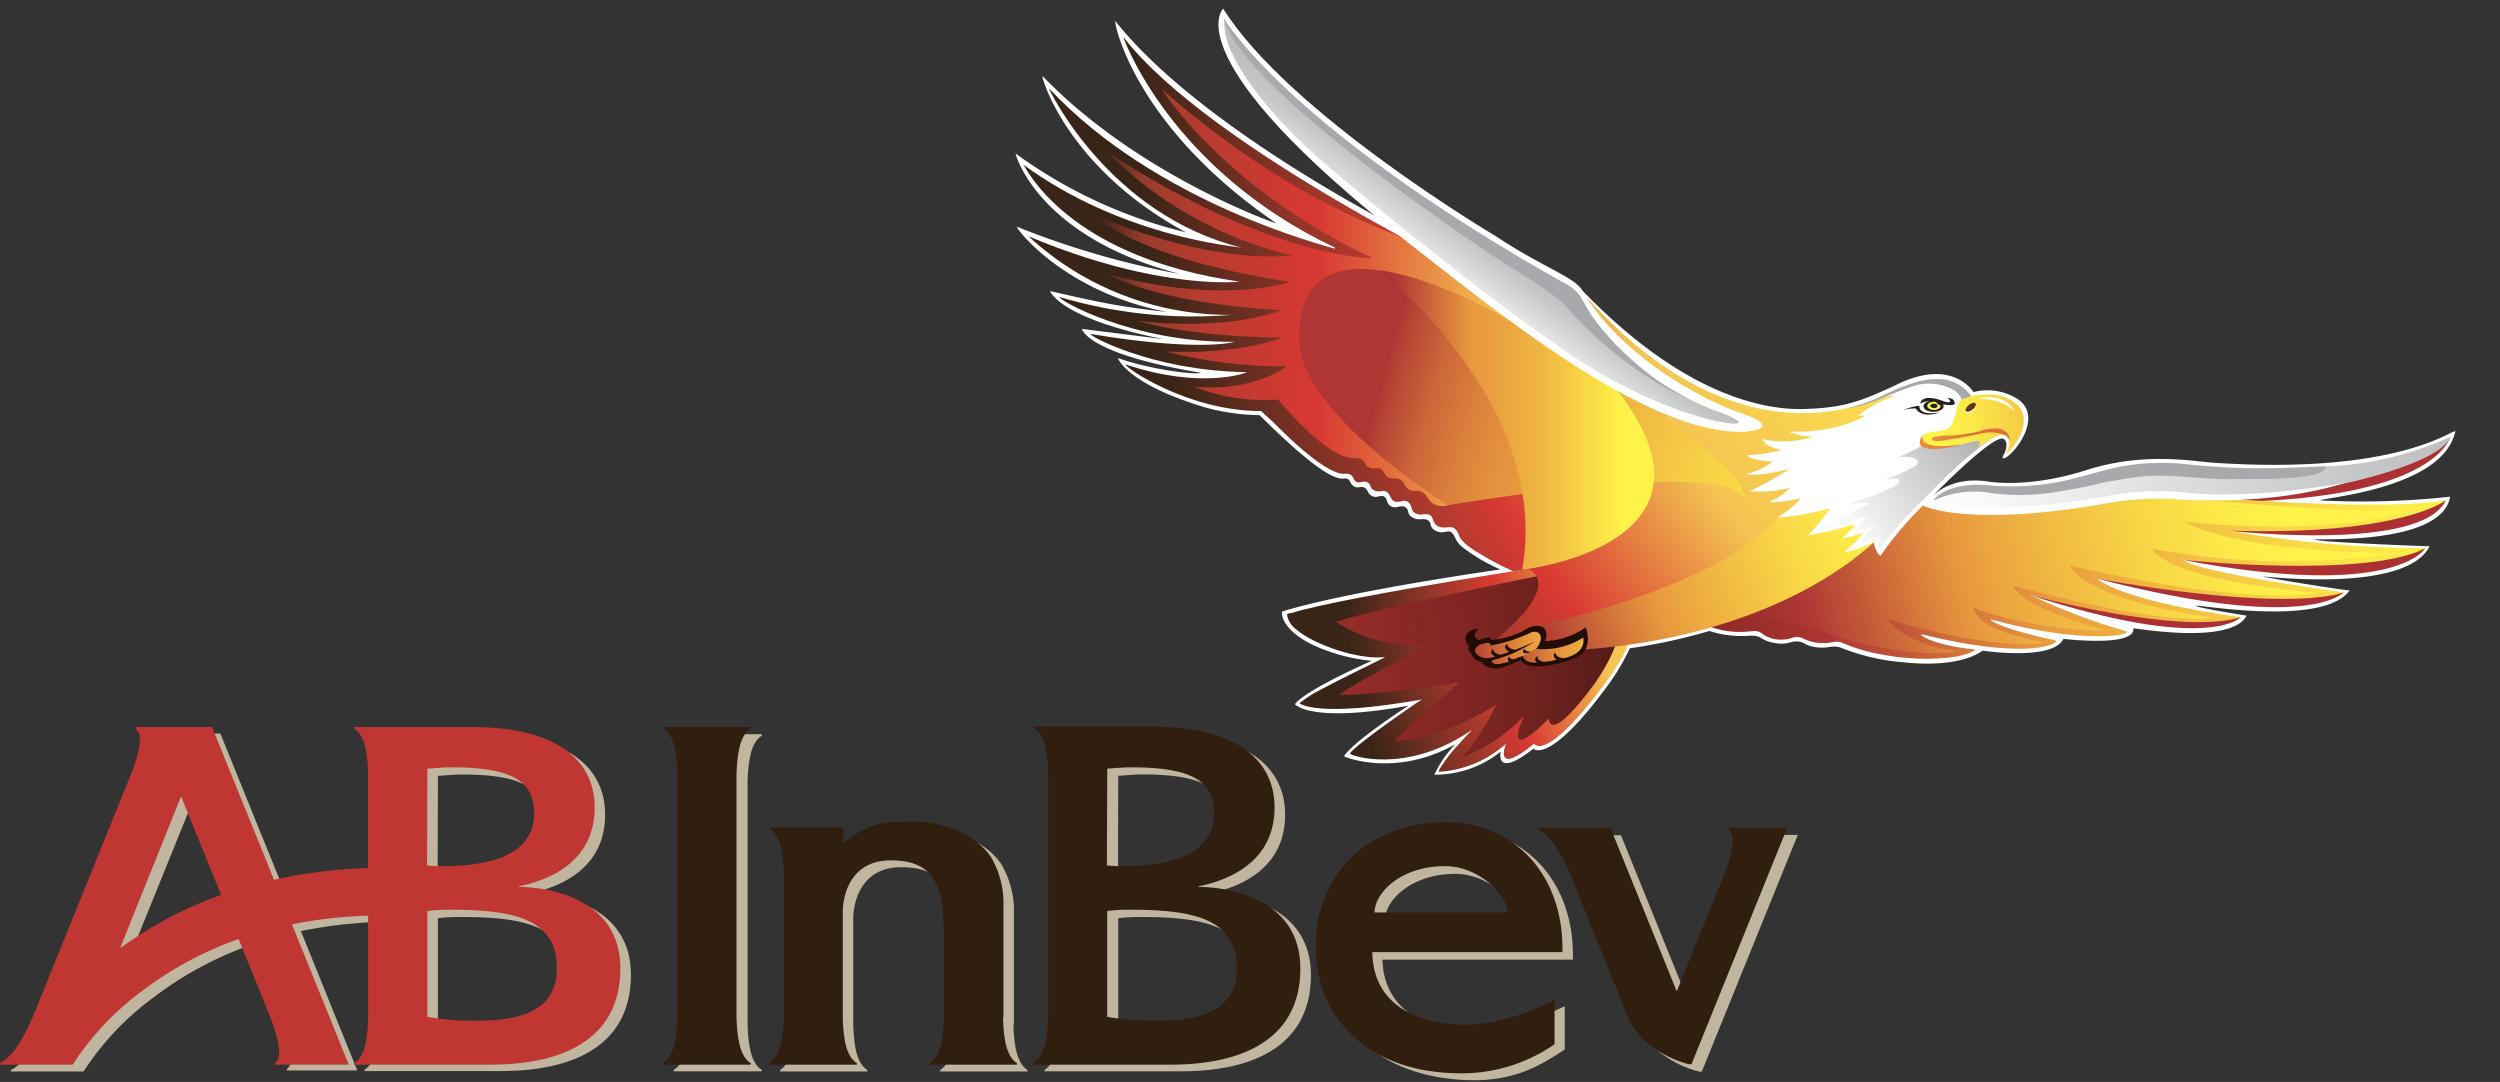 <svg viewBox="0 0 288.83 125" xmlns="http://www.w3.org/2000/svg" xmlns:xlink="http://www.w3.org/1999/xlink"><rect x="0" y="0" width="288.83" height="125" fill="#333333" stroke="none"/><clipPath id="a"><path d="m149.11 70.82c-.12 0-.31.1-.42.15a2.59 2.59 0 0 0 1 1.7c2.12 1.84 7.32 3.61 10.37 3.24-.1.06-5.74 2.81-7.57 3.81a13.6 13.6 0 0 0 -2.36 1.52s1.75 1.76 14.16-.43c-.42.21-8 5.43-8.33 6.26.05.22 6.52 2.48 14.08-2.74.08 0-1.53 1.53-2.79 3.15-.31.4-.59.83-.8 1.16a1.75 1.75 0 0 0 -.26.51s0 0 .08 0h.23a12.79 12.79 0 0 0 7.5-3.23c-.16.28-1.38 3.81 3.24 0 .08.12 1.18 1.74 6.36-4.6s4.73-8 4.73-8l-5.38-8.59s-27.56 4.12-33.83 6.12"/></clipPath><radialGradient id="b" cx="-1277.82" cy="358.03" gradientTransform="matrix(18.59 0 0 -18.54 23977.04 6703.43)" gradientUnits="userSpaceOnUse" r="4.2"><stop offset="0" stop-color="#fffac8"/><stop offset=".04" stop-color="#fff249"/><stop offset=".17" stop-color="#feed4a"/><stop offset=".31" stop-color="#fbdf4d"/><stop offset=".47" stop-color="#f5c851"/><stop offset=".49" stop-color="#f4c452"/><stop offset=".55" stop-color="#e98c45"/><stop offset=".64" stop-color="#d83832"/><stop offset=".68" stop-color="#b83b2f"/><stop offset=".86" stop-color="#382517"/><stop offset="1" stop-color="#382517"/></radialGradient><clipPath id="c"><path d="m154.34 71.87a17.55 17.55 0 0 0 10.5 2.65c-2 1.23-9.16 4.83-10 5.71.37.23 8.62-.42 13.78-1.44-2 1.84-5.93 5-7.51 6.84.09-.07 4.65.16 11.74-4.21a25.34 25.34 0 0 1 -4 6.12 19.38 19.38 0 0 0 7.21-4.81c-.14.23-2.66 5.83 2.88.28 0 .29.16 2.95 5.33-4.08 4-5.83 2.45-7.54 2.45-7.54l-3-6.06s-24.87 4.91-29.42 6.54"/></clipPath><radialGradient id="d" cx="-1289.17" cy="358.04" gradientTransform="matrix(22.93 0 0 -22.87 29685.49 8265.88)" gradientUnits="userSpaceOnUse" r="4.2"><stop offset="0" stop-color="#af3634"/><stop offset=".01" stop-color="#af3634"/><stop offset=".13" stop-color="#ab3532"/><stop offset=".26" stop-color="#a0302e"/><stop offset=".38" stop-color="#8c2926"/><stop offset=".39" stop-color="#8a2825"/><stop offset=".45" stop-color="#832623"/><stop offset=".55" stop-color="#6f221f"/><stop offset=".66" stop-color="#4e1b18"/><stop offset=".73" stop-color="#341512"/><stop offset="1" stop-color="#341512"/></radialGradient><clipPath id="e"><path d="m193.08 71.52 3.45.46a10.26 10.26 0 0 0 4.95 1.02l1-.08a1.35 1.35 0 0 1 1 .2 3.4 3.4 0 0 0 2 .77 4.19 4.19 0 0 0 1.4-.14 1.71 1.71 0 0 1 1.27-.06 5.33 5.33 0 0 0 3.57.5 1.8 1.8 0 0 1 1.17.09 19.11 19.11 0 0 0 4.56 1.34 23.39 23.39 0 0 0 3.09.41 24.15 24.15 0 0 0 4 0c2.05-.1 3.9-.85 3.57-1-5.08-.5-6.68-1.88-6-1.73 12.34 3.06 15.92 1 15.37.69-6.33-1.36-7.68-2.34-7.45-2.43 10.36 2.87 16.32 1.86 15.64 1.38a72.21 72.21 0 0 1 -11.17-4.23c14.76 4.74 21 4 23.25 3.19a2.62 2.62 0 0 0 1.13-.58c-14.12-2-16.52-4.38-16.52-4.47 16.65 4.21 23.88 3.29 26.75 2.38a6.45 6.45 0 0 0 1.69-.78c-18.07-2.56-18.31-3.66-18.59-3.77 24.27 4.71 28.1-1.35 28-1.35a131.67 131.67 0 0 1 -22.59-2c23.3 2.25 25-3.51 25-3.51-6.47.91-17 .33-23.83-.1-7.08-.52-9.66-.4-19.58.91-18.68 2.54-18.12-1.8-18.12-1.8-4 4.08-26.31 13.41-28 14.71"/></clipPath><linearGradient id="f" gradientTransform="matrix(21.32 0 0 -21.32 27577.49 7705.49)" gradientUnits="userSpaceOnUse" x1="-1284.33" x2="-1280.13" y1="358.26" y2="358.26"><stop offset="0" stop-color="#8a2825"/><stop offset=".01" stop-color="#8a2825"/><stop offset=".18" stop-color="#af3634"/><stop offset=".45" stop-color="#e8983e"/><stop offset=".56" stop-color="#eeb041"/><stop offset=".75" stop-color="#f7d445"/><stop offset=".9" stop-color="#fdea48"/><stop offset="1" stop-color="#fff249"/></linearGradient><clipPath id="g"><path d="m195.46 70 14 2.47c8.6 3.77 17.15 3 16.51 2.77-6.43-1-8.39-4-7.44-3.6 11.27 3.49 18 2.82 17.46 2.55-8.35-1.64-7.79-3.87-8-4 5.34 2.26 15.48 3 14.85 2.52-9.84-2.71-10.25-5.04-10.25-5.04 15.29 4.09 20.93 3.91 22.47 3.73a3.76 3.76 0 0 0 .46-.07c-15.06-2.15-16.43-6-16.43-6 16.36 3.85 24.89 3.58 27.73 3.32.71-.07 1.07-.13 1.09-.13-18.27-1.67-19.07-5-19.32-5.13 16.19 3 27.93.51 27.8.5-19.16-.24-23.67-3.5-23.93-3.61 18.51 1.85 26.21-1.48 26.21-1.48-3.38.75-20.09-.75-26.36-1.15-6.53-.48-5.74-.25-14.88 1-13.57 1.32-16.32-1.32-16.32-1.32-1.44 1.43-21.8 9.67-25.65 12.67"/></clipPath><linearGradient id="h" gradientTransform="matrix(16.48 0 0 -16.48 21223.34 5773.39)" x1="-1275.93" x2="-1271.74" xlink:href="#f" y1="346.3" y2="346.3"/><clipPath id="i"><path d="m154.24 28.74c-1.06-.34-20.64-5.24-33.06-18.54 0 .11 6.87 14.61 22.27 18.41-.91-.16-13.85-1.26-25.24-9.6.33.3 4.92 10.65 25 13.53 0 0-9.33 1.09-24.38-5.24a34.19 34.19 0 0 0 23.46 9.08 54.26 54.26 0 0 1 -19.86-2.06c-.33.24 8.32 5.28 20.15 5.17.14 0-3.89 1.22-16.59-.91-.53 0 6.83 4.25 18.07 4.42.14 0-5.13 2.08-14-.89-.37.16 7.08 5.4 15.64 5.38l1.47 1.35s5.88 6.16 8.24 5.9a.87.87 0 0 1 .94.46.77.77 0 0 0 .39.49.88.88 0 0 0 .53 0 1 1 0 0 1 .63 0c.52.23.37.59.64.83a1.28 1.28 0 0 0 1.12.21c.64-.13.87.44 1.07.85s.69.49 1.31.3a.79.79 0 0 1 .91.43c.15.3.14.67.41.89a1.33 1.33 0 0 0 1.06.23 1.08 1.08 0 0 1 .83.11c.27.2.31.61.47.87s.51.68 1.71.49c.71-.09 1 .57 1.21 1.12.34.78 1.9 1.72 2.41 2a28.19 28.19 0 0 0 3.8 1.98l1.76-.24s4.24 1.59-3.84 8.17c1.4 2.39 28 2.21 43.36-11 1.24-1.07 2.65-2.6 4-3.82 0-.19.34-9.69-1.49-13.92 0 0-16.67 10.64-36-11.6a9.57 9.57 0 0 0 -3.23 0c-2.59.21-5.95.42-7.34-1 0 0-32.27-15.32-42.32-28.35 0 0 5.28 15.27 24.47 24.36"/></clipPath><radialGradient id="j" cx="-1296.16" cy="360.01" gradientTransform="matrix(34.38 0 0 -34.29 44817.53 12360.39)" r="4.19" xlink:href="#b"/><clipPath id="k"><path d="m205.58 59.59c-6.69 8.15-27 12.5-28.51 12.79 1.42.08 1.11.6 1.11.6.37 1.27-.12 1.71-.12 1.71a8.92 8.92 0 0 0 5.05-1.56 8.55 8.55 0 0 1 .08 1.89c23.73-1.77 33.87-12.95 33.87-12.95l-3.06 1.32c-.67.31 0-.16 0-.16l1.93-2-2.72.76 1.7-1.63-5.56 1.22 2.43-3.09z"/></clipPath><linearGradient id="l" gradientTransform="matrix(12.43 0 0 -12.43 15905.29 4230.06)" x1="-1266.15" x2="-1261.96" xlink:href="#f" y1="335.09" y2="335.09"/><clipPath id="m"><path d="m210.08 50.43h20.09v13.02h-20.09z"/></clipPath><clipPath id="n"><path d="m219.07 52.9c1.44-.38 3 .1 2.34.84a21.25 21.25 0 0 1 -3.67 1.72c2.42-.54 2.13.36.16 1.18a48.32 48.32 0 0 1 -4.9 1.76s.52-.07 1.14-.16c.95-.14 2.09-.28 1.69 0a54.57 54.57 0 0 1 -5.79 2.9 27.13 27.13 0 0 0 5.27-1.36c.46-.18.1.3-.32.79s-.9 1-.65.78a6.27 6.27 0 0 0 2.26-.67 19.58 19.58 0 0 1 -2.1 2.26 17.93 17.93 0 0 0 2.82-1.13c-.1.24-.45 1.23-.14 1.68a30.21 30.21 0 0 1 3.06-3.79c1.25-1.25 2.44-2.51 4.53-4.55a42.6 42.6 0 0 1 5.37-4.52 8.35 8.35 0 0 0 -2.38.07c-1.78.15-3.94.29-4-.22a30.49 30.49 0 0 1 -4.72 2.46"/></clipPath><linearGradient id="o" gradientTransform="matrix(7.07 0 0 -7.07 8937.97 2144.82)" gradientUnits="userSpaceOnUse" x1="-1234.12" x2="-1229.93" y1="295.34" y2="295.34"><stop offset="0" stop-color="#f4f5f5"/><stop offset="1" stop-color="#221f20"/></linearGradient><clipPath id="p"><path d="m226.58 46.17c-.6.51-.59 2.42-1.3 3.16s-2.77.29-3.24 1.11c-1 1.93 3 1.34 6 .55 1.4-.31.3.93.3.93l.49-.4.55-.38a8.78 8.78 0 0 1 1.06-.64 1.85 1.85 0 0 1 .65-.22 1 1 0 0 1 .52 0c1.19.6.05 2.14.1 2.22.94-.7 3.23-3.66 1.43-5.67a4.64 4.64 0 0 0 -3.53-1.24 6.84 6.84 0 0 0 -3 .59"/></clipPath><linearGradient id="q" gradientTransform="matrix(4.81 0 0 -4.81 5821.03 1643.35)" gradientUnits="userSpaceOnUse" x1="-1164.08" x2="-1159.88" y1="331.39" y2="331.39"><stop offset="0" stop-color="#fff249"/><stop offset=".12" stop-color="#fff249"/><stop offset=".28" stop-color="#fdea48"/><stop offset=".53" stop-color="#f7d245"/><stop offset=".85" stop-color="#edad41"/><stop offset="1" stop-color="#e8983e"/></linearGradient><clipPath id="r"><path d="m228.94 49.78c-.72.16-1.43.31-2.16.41a12.82 12.82 0 0 1 -1.51.13 6.67 6.67 0 0 0 -1.55.12c-.16 0-.79.17-.44.41a1.76 1.76 0 0 0 .94.07c.37 0 .73-.11 1.1-.17l.81-.12c.3-.07.6-.12.91-.18l1.55-.3a5 5 0 0 1 2.75 0c.34.13.71.2.83.82a1.14 1.14 0 0 0 -.33-1 2.09 2.09 0 0 0 -1.51-.47 7.19 7.19 0 0 0 -1.39.22"/></clipPath><linearGradient id="s" gradientTransform="matrix(2.12 0 0 -2.12 2268.52 669.15)" gradientUnits="userSpaceOnUse" x1="-966.14" x2="-961.94" y1="292.53" y2="292.53"><stop offset="0" stop-color="#e8983e"/><stop offset=".26" stop-color="#e7913d"/><stop offset=".63" stop-color="#e37f3a"/><stop offset=".88" stop-color="#df6e37"/><stop offset=".98" stop-color="#df6e37"/><stop offset="1" stop-color="#df6e37"/></linearGradient><clipPath id="t"><path d="m268.7 53.86c-.45 0-.9 0-1.35.06-2.12.09-4.24.16-6.36.17-2.37 0-4.69-.14-7.15-.35-1.14-.1-2.28-.25-3.42-.27a27.31 27.31 0 0 0 -4.87.32c-1.66.26-3.23.78-4.85 1.18a29.34 29.34 0 0 1 -10.37 1.15c-5.36-.64-6.91 1.64-6.91 1.64a16.9 16.9 0 0 0 4.94 1 58.62 58.62 0 0 0 8-.21c2.67-.25 4.65-.71 6.65-1.07 1.29-.23 2.34-.34 3.64-.5a23.55 23.55 0 0 1 3.46-.12c1.26 0 3.56.28 6.12.39 2 .08 4.38-.06 6.4-.18 1.5-.09 5.78-.76 7.06-1 .35 0 12.06-2.35 13.45-5.62a38 38 0 0 1 -14.41 3.43"/></clipPath><linearGradient id="u" gradientTransform="matrix(14.22 0 0 -14.22 18221.66 5148.59)" gradientUnits="userSpaceOnUse" x1="-1265.42" x2="-1261.23" y1="358.15" y2="358.15"><stop offset="0" stop-color="#fbfbfb"/><stop offset=".01" stop-color="#fbfbfb"/><stop offset=".39" stop-color="#dddede"/><stop offset=".77" stop-color="#c5c6c8"/><stop offset="1" stop-color="#bcbec0"/></linearGradient><clipPath id="v"><path d="m149.75 30.66h51.91v27.71h-51.91z"/></clipPath><clipPath id="w"><path d="m154.52 31.11a6.5 6.5 0 0 0 -3.14 2.07 8.48 8.48 0 0 0 -1.63 5.13v.32a12.63 12.63 0 0 0 1.2 5.08 26.31 26.31 0 0 0 6 7.52 48.21 48.21 0 0 0 5.46 4.36c1.29.89 3.32 1.83 4.87 2.78 0 0 22.74-3.92 31.3-2.32 2.91.55 3 1.73 3 1.73s.22-1.44-2.21-3.79a49.48 49.48 0 0 0 -7.57-5.84c-2.52-1.59-4.61-3.23-7.61-5.12-.35-.22-16.29-12.37-26.63-12.37a10 10 0 0 0 -3.11.45"/></clipPath><linearGradient id="x" gradientTransform="matrix(0 17.8 17.8 0 -6408.73 22819.67)" gradientUnits="userSpaceOnUse" x1="-1280.43" x2="-1276.23" y1="369.83" y2="369.83"><stop offset="0" stop-color="#af3634"/><stop offset=".01" stop-color="#af3634"/><stop offset=".02" stop-color="#b43f35"/><stop offset=".09" stop-color="#cb6639"/><stop offset=".16" stop-color="#db813c"/><stop offset=".22" stop-color="#e5923d"/><stop offset=".26" stop-color="#e8983e"/><stop offset=".26" stop-color="#e8993e"/><stop offset=".4" stop-color="#f0b942"/><stop offset=".53" stop-color="#f7d245"/><stop offset=".68" stop-color="#fbe447"/><stop offset=".83" stop-color="#feef49"/><stop offset="1" stop-color="#fff249"/></linearGradient><clipPath id="y"><path d="m158.62 29.83c0 .05-12 0-30.75-12.31a44.49 44.49 0 0 0 21.47 12l-.79.05c-2.42.17-10.22.33-22.41-4.85.11 0 4.77 5.12 22.92 7.84a12.48 12.48 0 0 1 -2 .5c-3.07.58-9.62 1.15-19.11-1.41.1.06 5.3 3.33 20.06 4.19 0 0-5.82 2.49-16.69 1.21.21 0 5.41 1.85 16.75 1.95.1 0-4.72 2-13.43 1.61a54 54 0 0 0 14 1.71s-3.75 3-10.66 2.36a21.93 21.93 0 0 0 9.68 1.48c.11.1 5.76 7.12 9.06 6.78a1 1 0 0 1 1 .63 1 1 0 0 0 1 .53h.28c.38 0 .6 0 .9.5s.32.66 1.18.68a1.16 1.16 0 0 1 1.18.65 1.22 1.22 0 0 0 1.28.78 1.26 1.26 0 0 1 1.29.65 2 2 0 0 0 2.47 1s-15.79-9.69-17.07-18c-.43-3.06-.22-9.85 7.91-9.25s18.92 7.44 19.6 7.93l-9.4-9.64s-16.26-3.27-34.11-19.11c0 .16 7.41 11.64 24.38 19.54"/></clipPath><linearGradient id="z" gradientTransform="matrix(12.3 0 0 -12.3 15660.72 4450.76)" gradientUnits="userSpaceOnUse" x1="-1263.12" x2="-1258.92" y1="359.08" y2="359.08"><stop offset="0" stop-color="#382517"/><stop offset=".04" stop-color="#382517"/><stop offset=".15" stop-color="#993c2c"/><stop offset=".28" stop-color="#b83b2f"/><stop offset=".54" stop-color="#d83832"/><stop offset=".95" stop-color="#f4c452"/><stop offset="1" stop-color="#fff249"/></linearGradient><clipPath id="A"><path d="m159.28 31.23h31.84v34.59h-31.84z"/></clipPath><clipPath id="B"><path d="m159.28 31.23s20 15.3 16.58 34.59c0 0 15-1.63 15.26-10.77v-.37c-.06-2.56-1.26-5.69-4.21-9.52 0-0-16.27-12.5-27.63-13.93z"/></clipPath><linearGradient id="C" gradientTransform="matrix(7.59 0 0 -7.59 9454.03 2758.87)" gradientUnits="userSpaceOnUse" x1="-1225.12" x2="-1220.92" y1="357.25" y2="357.25"><stop offset="0" stop-color="#8a2825"/><stop offset=".01" stop-color="#8a2825"/><stop offset=".18" stop-color="#af3634"/><stop offset=".45" stop-color="#e8983e"/><stop offset=".55" stop-color="#eaa03f"/><stop offset=".71" stop-color="#f0b742"/><stop offset=".9" stop-color="#fadd46"/><stop offset="1" stop-color="#fff249"/></linearGradient><clipPath id="D"><path d="m141.86 5c.88 2.53 3.84 7.68 12.08 14.66 11.13 9.41 23.28 18.72 29.56 22.64s13.21 6.36 16.71 6.65c2.19 0-1.71-1.39-1.71-1.39s-5.12-1.56-12.88-7.66c-.52-.41-1.57-1.44-2.89-2.8a19 19 0 0 0 -5-4.5c-2.22-1.42-3.09-2-5.49-3.7-3.76-2.61-26-17.34-29.68-24.69a9.54 9.54 0 0 1 -1.14-2.11 8.88 8.88 0 0 0 .44 2.9"/></clipPath><linearGradient id="E" gradientTransform="matrix(1.87 0 0 -1.87 2209.76 115.24)" gradientUnits="userSpaceOnUse" x1="-1094.82" x2="-1090.63" y1="48.05" y2="48.05"><stop offset="0" stop-color="#fff"/><stop offset=".01" stop-color="#fff"/><stop offset=".05" stop-color="#fff"/><stop offset=".06" stop-color="#fefefe"/><stop offset=".46" stop-color="#dadbdc"/><stop offset=".79" stop-color="#c4c6c8"/><stop offset="1" stop-color="#bcbec0"/></linearGradient><clipPath id="F"><path d="m221.79 51.15c0 .62 1 .76 2 .72a13.45 13.45 0 0 0 2.81-.52c-5.17.79-4.48-1-4.48-1a1 1 0 0 0 -.31.79"/></clipPath><linearGradient id="G" gradientTransform="matrix(2.62 0 0 -2.62 2927.94 849.53)" x1="-1034.28" x2="-1030.08" xlink:href="#s" y1="305.1" y2="305.1"/><clipPath id="H"><path d="m176.15 73.75a2.62 2.62 0 0 0 -.39 1.7c0 .1 0 2 3.66 1a14 14 0 0 0 2.52-.75c1.47-.58 1.13-2.37 1.13-2.37-6 3-6.92.37-6.92.37"/></clipPath><linearGradient id="I" gradientTransform="matrix(6.1 0 0 -6.1 7523.82 2072.82)" x1="-1205.69" x2="-1201.5" xlink:href="#f" y1="327.11" y2="327.11"/><clipPath id="J"><path d="m176.8 72.72a17.16 17.16 0 0 1 -4.39 1.62c0-.38-.91-.48-1.9.23-1.24.92.8 1.52.8 1.52.26 1.53 3 .52 3.42.31a27 27 0 0 0 2.61-1.4c1.23-1 .87-1.94.87-1.94a1 1 0 0 0 -.84-.56 1.16 1.16 0 0 0 -.57.19"/></clipPath><linearGradient id="K" gradientTransform="matrix(6.25 0 0 -6.25 7717.37 2124.68)" x1="-1208.39" x2="-1204.19" xlink:href="#f" y1="328.03" y2="328.03"/><g fill="#c0b59e"><path d="m170 119.18c-4.39 0-10.15-2.06-10.28-8.31h22c.24-8.73-5.32-15.09-13.47-15.09-8.91 0-15 6-15 14.33s6 14.41 16.58 14.69c5.37.13 8.47-1.93 10.95-3.54v-5s-6.3 3-10.77 3m-1.86-18.3c3.91 0 7.23 3.36 7.23 5.34h-15.38c0-2.24 3-5.34 8.11-5.34"/><path d="m88 85v-.18h-10.16v.18c1.26.74 1.57 2.87 1.64 5v28.39c-.06 2.21-.36 4.48-1.64 5.21v.17h10.16v-.17c-1.27-.77-1.57-3-1.63-5.25v-28.06c.06-2.23.36-4.52 1.63-5.29"/><path d="m139.65 103.24c3.94-.79 8.82-3.09 8.82-9.12 0-5.66-4.67-9.32-14.07-9.32h-3.62-10.1v.2c1.24.74 1.56 2.87 1.63 5v28.39c-.06 2.21-.37 4.48-1.63 5.21v.17h15.77c8.66 0 15-3.15 15-11.11s-8-9.38-11.76-9.43m-10.5-12.87c0-.25 0-.49 0-.73 1-.06 1.84-.16 2.8-.16 7.25 0 9.54 1.74 9.54 5.32 0 5-5.4 6.1-10.68 6.1a14.3 14.3 0 0 1 -1.68-.09zm5.82 28.4a31.91 31.91 0 0 1 -5.82-.45v-12.23a21.21 21.21 0 0 1 2.33-.14c6.86 0 12.64.69 12.64 6.73 0 3.66-2.24 6.1-9.15 6.1"/><path d="m200.88 96.46v.18c.94.73.4 2.84-.38 5l-5.57 13.74-7.66-18.89h-6.94v.18c1.55.74 1.26 2.87 2.2 5l6.78 16.76c1.83 4.24 7 5.38 7 5.38h.3l11.09-27.35z"/><path d="m117.14 118.37v-12.79a10.65 10.65 0 0 0 -1.45-5.73c-1.88-2.78-5.66-4.07-9-4.07-3.72 0-5.32.18-8.06 2.56h-1.52l-7-1.85v.18c1.25.74 1.57 2.87 1.63 5v16.73c-.06 2.22-.36 4.49-1.63 5.22v.17h10.1v-.17c-1.27-.77-1.56-3-1.63-5.25v-12.57c.2-2.86 1.73-5.61 5.5-5.61 4.67 0 6.12 2.4 6.17 8.15v10.06c-.06 2.22-.37 4.49-1.64 5.22v.17h10.11v-.17c-1.27-.77-1.57-3-1.64-5.25"/></g><path d="m158.51 110h22c.19-8.7-5.37-15-13.51-15-8.91 0-15 6-15 14.32s6.1 14.61 16.6 14.68a18.76 18.76 0 0 0 11-3.36v-5.11s-5.45 3-10.78 2.85c-4.67-.16-10.15-2-10.27-8.31m8.42-10c3.89 0 7.21 3.36 7.21 5.35h-15.37c0-2.25 3-5.35 8.12-5.35" fill="#301e0f"/><path d="m86.73 84.16v-.16h-10.1v.17c1.25.75 1.56 2.88 1.63 5v28.39c-.06 2.22-.36 4.49-1.63 5.22v.22h10.1v-.17c-1.27-.77-1.57-3-1.64-5.25v-28.12c.07-2.23.37-4.53 1.64-5.3" fill="#301e0f"/><path d="m138.43 102.41c3.94-.79 8.82-3.1 8.82-9.12 0-5.66-4.67-9.33-14.08-9.33h-3.61-10.11v.17c1.25.75 1.56 2.88 1.64 5v28.39c-.07 2.21-.37 4.48-1.64 5.21v.27h15.78c8.66 0 15-3.15 15-11.11s-8-9.39-11.77-9.43m-10.54-12.93c0-.24 0-.48 0-.73 1-.06 1.83-.15 2.79-.15 7.25 0 9.54 1.74 9.54 5.31 0 5-5.39 6.11-10.69 6.11a14.48 14.48 0 0 1 -1.68-.09zm5.83 28.4a32.09 32.09 0 0 1 -5.83-.45v-12.23a19.23 19.23 0 0 1 2.34-.15c6.86 0 12.64.69 12.64 6.74 0 3.65-2.23 6.09-9.15 6.09" fill="#301e0f"/><path d="m199.67 95.62v.18c.94.74.42 2.84-.38 5l-5.57 13.74-7.66-18.9h-8.39v.18c1.55.74 2.72 2.87 3.66 5l6.78 16.75c1.84 4.23 7 5.38 7 5.38h.31l11.07-27.34z" fill="#301e0f"/><path d="m115.93 117.54v-12.79a10.57 10.57 0 0 0 -1.45-5.75c-1.88-2.78-5.66-4.07-9-4.07-3.72 0-5.31.18-8.06 2.55v-1.9h-8.49v.19c1.25.73 1.56 2.86 1.63 5v16.73c-.06 2.22-.36 4.49-1.63 5.22v.28h10.07v-.17c-1.27-.77-1.57-3-1.63-5.25v-12.57c.2-2.86 1.73-5.61 5.5-5.61 4.67 0 6.11 2.39 6.17 8.14v10.07c-.06 2.22-.36 4.49-1.63 5.22v.17h10.09v-.17c-1.26-.77-1.56-3-1.62-5.25" fill="#301e0f"/><path d="m61.09 103.24c3.94-.79 8.82-3.09 8.82-9.12 0-5.66-4.66-9.32-14.07-9.32h-3.62-10.11v.2c1.25.74 1.57 2.87 1.64 5v11.13a58.5 58.5 0 0 0 -11.08 1.39l-7.21-17.77h-8.07v.07h-.57v.18c.94.74.39 2.87-.4 5l-11.42 28.41c-1 2.21-2.18 4.48-3.74 5.21v.17h8.4a32.37 32.37 0 0 1 8.17-8.62 40.8 40.8 0 0 1 11.15-6l3.69 9.11c.84 2.22 1.46 4.48.48 5.22v.17h8.13l-6.52-16.1a54.05 54.05 0 0 1 9-1.06v11.85c-.07 2.21-.36 4.48-1.64 5.21v.17h15.77c8.67 0 15-3.15 15-11.11s-8-9.38-11.77-9.43m-46.12 7.3 7.23-17.84 4.68 11.55a46.16 46.16 0 0 0 -11.91 6.29m35.59-20.13c0-.24 0-.49 0-.73 1-.06 1.83-.16 2.8-.16 7.24 0 9.53 1.74 9.53 5.32 0 5-5.39 6.1-10.68 6.1a14.48 14.48 0 0 1 -1.68-.09zm5.82 28.4a32 32 0 0 1 -5.82-.45v-12.24a21.21 21.21 0 0 1 2.33-.14c6.87 0 12.64.69 12.64 6.73 0 3.66-2.23 6.1-9.15 6.1" fill="#c0b59e"/><path d="m59.87 102.41c4-.79 8.83-3.1 8.83-9.12 0-5.66-4.7-9.29-14.09-9.29h-3.61-10.1v.17c1.25.75 1.56 2.88 1.62 5v11.12a58.27 58.27 0 0 0 -10.86 1.35l-7.16-17.64h-8.86v.17c1 .75.4 2.88-.4 5l-11.49 28.41c-1 2.21-2.18 4.48-3.75 5.21v.21h8.4a32.61 32.61 0 0 1 8.17-8.62 40.58 40.58 0 0 1 11-5.89l3.7 9.13c.83 2.21 1.45 4.48.48 5.21v.17h8.54l-6.56-16.21a52.78 52.78 0 0 1 8.8-1v11.85c-.05 2.21-.36 4.48-1.62 5.21v.15h15.76c8.67 0 15-3.15 15-11.11s-8-9.39-11.77-9.43m-46.09 7.25 7.11-17.71 4.62 11.39a46.61 46.61 0 0 0 -11.76 6.23m35.59-20.09c0-.24 0-.48 0-.73 1-.06 1.83-.15 2.79-.15 7.25 0 9.54 1.74 9.54 5.31 0 5-5.4 6.11-10.68 6.11a14.39 14.39 0 0 1 -1.68-.09zm5.83 28.4a32.09 32.09 0 0 1 -5.83-.45v-12.23a19.11 19.11 0 0 1 2.34-.15c6.86 0 12.63.69 12.63 6.74 0 3.65-2.23 6.09-9.14 6.09" fill="#bf3633"/><path d="m223 57.6s6.5-6.75 8.27-6.94c.56 0 .8.91.15 2-.15.29 0 .66 1.1-.46s3.27-4.56.35-6.24a6.5 6.5 0 0 0 -4.87-.66s-2.36-4-8.78-.91c-4.61 2.2-6.5 2.7-10.62 2.86-4.95.19-14.47-1.73-26.3-14.22l-21.23-6.94s-22.54-11.45-32.18-23.62c-.38-.78 1.55 11.71 18.56 23.32.06.11-15.92-5.5-27-17-.28-.34 2.55 10.47 16.55 18.05a55.49 55.49 0 0 1 -19.67-9.11c-.06-.05 2.41 9.61 19 13.93a99.22 99.22 0 0 1 -18.78-5.44c-.75-.59 4.81 7.42 17.28 9.82 0 0-3.13-.31-6.24-.86-2.47-.42-7.28-1.56-7.28-1.56s1 3.15 13.15 5.57l-9.46-1.19s.48 2.87 13.7 5.06c-.37.29-5.57-.3-9.55-1.69 0 0 1 3 10.17 5.72a24.54 24.54 0 0 0 6.17.87c.11 0 6 6.17 8.83 7.18.86.32 1.1 0 1.44.24s.15.43.62.78.81-.07 1.27.19.27.61.83.94 1-.17 1.44.09.2.8.79 1.12 1.11-.21 1.64.09.11.83.89 1.22 1.07 0 1.66.26.13.85 1 1.27 1.34-.19 1.8.18.38 1 1.28 1.71a20.64 20.64 0 0 0 4.36 2.56s-17.53 2.47-25.24 4.87c-.07 1.29 1.38 2.94 4.17 4.11a21 21 0 0 0 6.21 1.58s-7.56 3.29-8.87 5c.23.33 2.63 2.09 13.11.18 0 0-6.22 4-7.44 5.82.08.16 6.05 2.49 12.88-1.38a12.37 12.37 0 0 0 -2.44 3.53 12.09 12.09 0 0 0 7.65-2.66c0 .07-.67 3.17 3.79-.35 0 .06 1.84 1.9 8.55-7.25a24.63 24.63 0 0 0 2.58-4.34 66.45 66.45 0 0 0 9.2-2 12 12 0 0 0 4.24.57c2.09-.16 1.31.46 3.31.82 1.49.26 1.88-.26 2.69-.18s.83.53 2.2.68 1.67-.27 2.64 0a24.64 24.64 0 0 0 7.29 1.72c4.66.51 7.74-.27 9.19-1.34 0 0 8.1 1.23 9.34-1.36 0 0 8.37 1 8.08-1.22.45 0 11.27 1.93 13.09-1.46 0 0-6.3-1-5.78-1.15 1.12 0 14.69 2.34 17.69-1.77-1.25-.08-10.07-1.53-10-1.6s16.45 2 19.23-3.5c-.58 0-13.07-.48-13.24-.78-.1-.14 14.69.73 15.6-4.95a92.54 92.54 0 0 1 -15 .43c.22-.32 14.21-1.31 15.61-8-.65 0-7 5-27.62 3.67-2.42-.11-8.13-1.36-15 .83s-11.38 1.31-11.48 1.31-4.09-.81-6.63 2.05" fill="#fff"/><g clip-path="url(#a)"><path d="m148.68 64.7h39.99v25.03h-39.99z" fill="url(#b)"/></g><g clip-path="url(#c)"><path d="m154.25 65.33h34.1v23.23h-34.1z" fill="url(#d)"/></g><path d="m255.45 58s22.35-1.39 27.64-7.53c0 0-1.71 7.63-27.64 7.53" fill="#ad3034"/><g clip-path="url(#e)"><path d="m193.08 56.81h89.48v19.55h-89.48z" fill="url(#f)"/></g><g clip-path="url(#g)"><path d="m194.39 47.16h85.36v39.07h-85.36z" fill="url(#h)" transform="matrix(.969 -.247 .247 .969 -9.13 60.54)"/></g><path d="m252.18 64.69s21.11 2.21 28-1.34c0 0-3.32 6-28 1.34" fill="#ad3034"/><path d="m242.33 66.86s20.58 3.92 28.45 1.6c-.15 0-4 4.71-28.45-1.6" fill="#ad3034"/><path d="m234.47 68.72s17.12 4.73 24.38 2.61c0 0-3.72 4.12-24.38-2.61" fill="#ad3034"/><path d="m257.55 61.31s22.24 2.54 25-3.5c0 0-5.16 4.11-25 3.5" fill="#ad3034"/><g clip-path="url(#i)"><path d="m118.24 4.33h102.24v71.97h-102.24z" fill="url(#j)"/></g><g clip-path="url(#k)"><path d="m175.43 51.64h43.27v30.25h-43.27z" fill="url(#l)" transform="matrix(.928 -.373 .373 .928 -10.68 78.36)"/></g><path d="m227.9 46.39s-2.23-5.16-10.93-.26c0 0 1.5-.65 1.9-.31 0-.07-1.54.24-4.32 2.26 0 0 .71-.21.82 0 0 0-3.06 2-8.74 1.78a6.48 6.48 0 0 0 2.92.56 11.27 11.27 0 0 1 -5.94.32s.15.83 2.24 1.26a18.6 18.6 0 0 1 -4 .58c0 .06.46.62 3 .75a8.24 8.24 0 0 1 -3.16 1.44s1.32.38 5.07-.61a35.67 35.67 0 0 1 -4.64 2.59 15.45 15.45 0 0 0 4.67-.38s-.46.7-2.41 1.66a13.75 13.75 0 0 0 3.69-.51 10.11 10.11 0 0 1 -2.73 2.27 32.77 32.77 0 0 0 6.13-1.07 39.48 39.48 0 0 1 -2.6 3.18c0-.08 2.3-.4 4.2-1 .75-.18 1.79-.55.8.32s-1 1-1 1a19.23 19.23 0 0 0 2.43-.69 12.3 12.3 0 0 1 -2.3 2.28 12.21 12.21 0 0 0 3.47-1.17s.19 1.17.78 1.58a40.86 40.86 0 0 1 5.75-6.62c1.66-2 5.48-5.55 5.78-6.24.85-1.69-.7-4.59-.86-5" fill="#fff"/><path d="m221.75 46.87s-.21 1.24 2.35.76c0 0-1.95.84-2.77-.44a4.73 4.73 0 0 0 -1.45.18 7 7 0 0 1 1.87-.5" fill="#221f20"/><path d="m221.81 46.65a2.66 2.66 0 0 1 2.4-.06c.12 0 .09.09.22.14a1.62 1.62 0 0 0 .2 0 2.73 2.73 0 0 0 .49.06 3.2 3.2 0 0 0 .44 0c.13 0 .28-.1.27-.24a.6.6 0 0 0 -.36-.48 1 1 0 0 0 -.47-.07 1 1 0 0 1 .26.23c.14.18 0 .39-.76.11 0 0-2.42-1-2.67.32" fill="#221f20"/><path d="m224.55 46.93c0 .36-.52.65-1.17.65s-1.16-.29-1.16-.65.53-.65 1.16-.65 1.17.29 1.17.65" fill="#221f20"/><path d="m224.21 46.89c0 .26-.35.48-.77.48s-.78-.22-.78-.48.35-.48.78-.48.77.22.77.48" fill="#fff249"/><path d="m223.86 46.89c0 .14-.19.26-.42.26s-.44-.15-.44-.26.18-.26.42-.26.42.11.42.26" fill="#221f20"/><path d="m223.54 46.32a1.57 1.57 0 0 0 .67.53c.37.11 0-.47 0-.47z" fill="#221f20"/><path d="m219.73 44.7c-1 .4-1.94.86-2.9 1.32a25.69 25.69 0 0 1 -3.3 1.14 17.29 17.29 0 0 0 3.72-1.08c.42-.19.86-.36 1.29-.54.77-.32 1.56-.62 2.35-.88a5.94 5.94 0 0 1 4.68.32 2.31 2.31 0 0 1 1.14 1.32.43.43 0 0 0 0 .05 3.34 3.34 0 0 1 1.18-.45c-.09-.08-.07-.09-.17-.17a4.76 4.76 0 0 0 -3-1.88 8.31 8.31 0 0 0 -3.33.29c-.55.16-1.09.35-1.62.56" fill="#a7a9ac"/><g clip-path="url(#m)" opacity=".55"><g clip-path="url(#n)"><path d="m208.14 45.86h23.97v22.25h-23.97z" fill="url(#o)" transform="matrix(.819 -.573 .573 .819 7.11 136.53)"/></g></g><g clip-path="url(#p)"><path d="m220.56 44.55h14.85v8.97h-14.85z" fill="url(#q)" transform="matrix(.988 -.154 .154 .988 -4.82 35.56)"/></g><g clip-path="url(#r)"><path d="m222.88 48.83h9.38v2.9h-9.38z" fill="url(#s)" transform="matrix(.987 -.16 .16 .987 -5.11 37.05)"/></g><path d="m228.22 46.63c.16.12 0 .52-.26.79s-.65.38-.81.27-.07-.5.21-.76.7-.41.86-.3" fill="#fff"/><path d="m228.2 46.57c.16.12.06.43-.23.69s-.64.38-.8.27-.06-.43.23-.69.64-.39.8-.27" fill="#5a3a1b"/><path d="m228.45 46.05s3.39-.88 4.33 1.64c0 0-.61-1.53-4.33-1.64" fill="#fff"/><g clip-path="url(#t)"><path d="m223.42 50.43h59.7v8.42h-59.7z" fill="url(#u)"/></g><path d="m223.4 57.76s1.56-2.28 6.91-1.64a29.36 29.36 0 0 0 10.37-1.12c1.63-.4 3.2-.92 4.85-1.18a27.37 27.37 0 0 1 4.87-.32c1.15 0 2.28.17 3.43.27 2.46.21 4.76.36 7.15.35 2.11 0 4.23-.07 6.34-.17.46 0 .91-.05 1.37-.06 0 .86-2 1.06-2.59 1.16a30.56 30.56 0 0 1 -4.31.27c-2 0-3.91.08-5.87 0s-3.81-.3-5.72-.35a21.84 21.84 0 0 0 -3.24.13c-1.3.16-2.59.41-3.87.63a62.69 62.69 0 0 1 -6.53 1.25 26 26 0 0 1 -6.46 0 11 11 0 0 0 -6.7.85" fill="#a7a9ac"/><g clip-path="url(#v)"><g clip-path="url(#w)"><path d="m155.49 15.69h40.64v57.64h-40.64z" fill="url(#x)" transform="matrix(.267 -.964 .964 .267 85.91 202.02)"/></g></g><g clip-path="url(#y)"><path d="m126.14 10.29h51.65v48.59h-51.65z" fill="url(#z)"/></g><g clip-path="url(#A)"><g clip-path="url(#B)"><path d="m159.28 31.23h31.84v34.59h-31.84z" fill="url(#C)"/></g></g><path d="m141.31 1s-5.92 5.69 21.48 27.11c9.21 7.13 26.9 21.89 38.45 21.79 2.65-.14 3.69-.88-.21-2.21-3.66-1.25-13.27-5.94-18.16-14-.75-1.64-4.42-2.64-10.23-6.51 0 0-23.76-14.09-31.33-26.19" fill="#fff"/><g clip-path="url(#D)"><path d="m134.93-12.94h73.91v76.93h-73.91z" fill="url(#E)" transform="matrix(.592 -.806 .806 .592 49.49 148.88)"/></g><g clip-path="url(#F)"><path d="m221.3 49.96h5.39v2.58h-5.39z" fill="url(#G)" transform="matrix(.987 -.16 .16 .987 -5.32 36.52)"/></g><g clip-path="url(#H)"><path d="m175.25 72.57h8.51v5.68h-8.51z" fill="url(#I)" transform="matrix(.975 -.22 .22 .975 -12.2 41.39)"/></g><g clip-path="url(#J)"><path d="m168.82 71.57h10.2v7.01h-10.2z" fill="url(#K)" transform="matrix(.975 -.22 .22 .975 -12.26 40.11)"/></g><path d="m183.19 72.48a8.59 8.59 0 0 1 -4.7 1.59 1.13 1.13 0 0 0 .15-.48 1.24 1.24 0 0 0 0-.47c-.17-1-1.24-.9-1.93-.63a3.63 3.63 0 0 0 -.82.45 10.28 10.28 0 0 1 -3.62 1c0-.69-1.44.08-1.4 0-1-.35-.06-1.37-.06-1.37-2.54.58-1.08 2.13-1.08 2.12-.32.36.23.83.28.8.13.85 1.23 1 1.2 1 .43.83 1.78.82 2.5.57.54-.18 1.9-.76 2-.77.66 1 2.7.69 3.39.55a11.43 11.43 0 0 0 3.23-1c1.69-.9 1-3.18.84-3.37m-2.51 3.53a.88.88 0 0 1 -1-.62.5.5 0 0 0 .19.82 7.13 7.13 0 0 1 -1.4.26c-.08 0-.88-.06-.82-.67 0 0-.54.28-.07.75 0 0-1.33.2-1.62-.75a9 9 0 0 0 -1 .37c-.05 0-.58 0-.58-.31 0 0-.38.3 0 .56 0 0-2 .78-2-.12a15.33 15.33 0 0 0 5-2.23 16.61 16.61 0 0 1 -2.3 1c-.15 0-.94-.14-.92-.66 0 0-.69.34.21.9l-.45.18-.48.15s-.83 0-.94-.67c0 0-.58.49.28.88 0 0-1.55.65-2.28-.44-.27-.41.27-.88.71-1s1.08-.29 1 .18a19 19 0 0 0 4.51-1.42c.88-.52 2 .17.78 1.81a8.71 8.71 0 0 0 5.43-1.31s.53 1.75-2.22 2.39" fill="#230c00"/><path d="m176 75.41s.13.22.88-.1c0 0-.62 0-.76-.37 0 0-.3.29-.12.47" fill="#221f20"/><path d="m222.06 58.38s5.18 2.7 21.69-.3a34.32 34.32 0 0 1 7.32-.43s10.79 1 19.83-1.86c0 0-9.72 1.82-17.47 1.22a31.2 31.2 0 0 0 -9.68.24s-14.6 2.89-20.84.31z" fill="#fff"/><path d="m141.39 2.1s7.21 12.56 39.38 30.63a4.47 4.47 0 0 1 1.85 1.59c.5.84.94 1.68 1.51 2.47a29.5 29.5 0 0 0 3.21 3.67 36.62 36.62 0 0 0 4.17 3.5 36.89 36.89 0 0 0 3.32 2c-.08 0-7.14-2.83-14.06-10.73-1.41-1.52-6.51-4.52-6.78-4.69s-30.59-19.91-32.6-28.44" fill="#a7a9ac"/></svg>